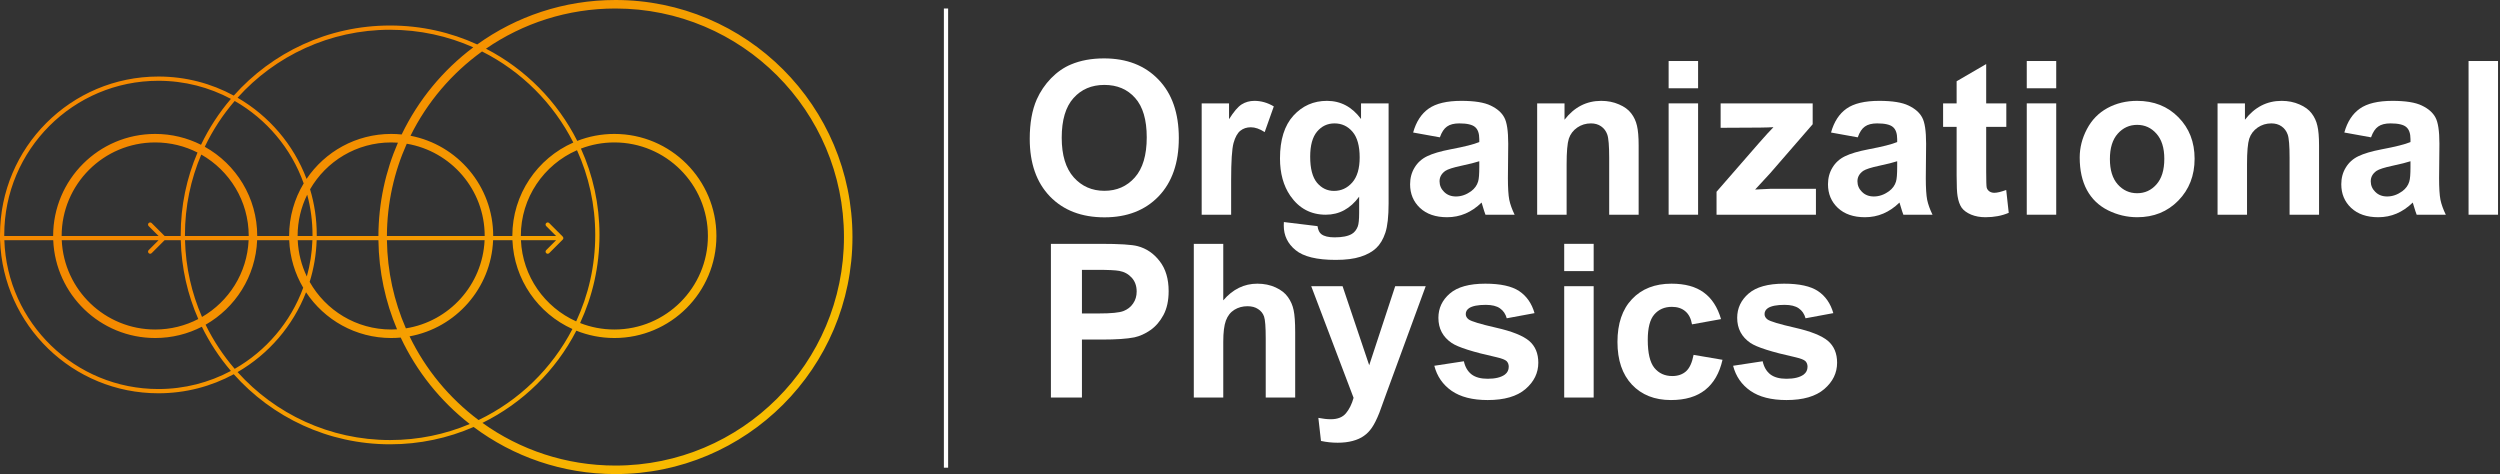 <svg xmlns="http://www.w3.org/2000/svg" width="1176" height="223" viewBox="0 0 1176 223" fill="none"><rect x="0" y="0" width="1176" height="223" fill="#333333" stroke="none"/><path d="M1161.21 101V28.702H1175.07V101H1161.21Z" fill="white"></path><path d="M1115.34 64.605L1102.77 62.336C1104.18 57.273 1106.61 53.525 1110.07 51.092C1113.52 48.659 1118.65 47.442 1125.45 47.442C1131.63 47.442 1136.24 48.182 1139.26 49.662C1142.29 51.108 1144.41 52.966 1145.62 55.234C1146.87 57.47 1147.5 61.596 1147.5 67.613L1147.35 83.789C1147.35 88.391 1147.56 91.794 1147.99 93.997C1148.45 96.167 1149.29 98.501 1150.51 101H1136.8C1136.43 100.079 1135.99 98.715 1135.46 96.907C1135.23 96.085 1135.07 95.542 1134.97 95.279C1132.6 97.581 1130.07 99.307 1127.38 100.458C1124.68 101.608 1121.8 102.184 1118.75 102.184C1113.35 102.184 1109.1 100.721 1105.97 97.794C1102.88 94.868 1101.34 91.17 1101.34 86.698C1101.34 83.739 1102.04 81.109 1103.46 78.808C1104.87 76.473 1106.84 74.698 1109.38 73.481C1111.94 72.232 1115.62 71.147 1120.42 70.227C1126.9 69.01 1131.39 67.876 1133.89 66.824V65.443C1133.89 62.78 1133.23 60.889 1131.91 59.772C1130.6 58.621 1128.12 58.045 1124.47 58.045C1122 58.045 1120.08 58.539 1118.7 59.525C1117.32 60.478 1116.2 62.172 1115.34 64.605ZM1133.89 75.849C1132.11 76.44 1129.3 77.147 1125.45 77.969C1121.61 78.791 1119.09 79.597 1117.91 80.386C1116.1 81.668 1115.2 83.295 1115.2 85.268C1115.2 87.208 1115.92 88.885 1117.37 90.298C1118.81 91.712 1120.65 92.419 1122.89 92.419C1125.39 92.419 1127.77 91.597 1130.04 89.953C1131.72 88.704 1132.82 87.175 1133.34 85.367C1133.71 84.183 1133.89 81.931 1133.89 78.61V75.849Z" fill="white"></path><path d="M1090.88 101H1077.02V74.27C1077.02 68.616 1076.73 64.966 1076.14 63.322C1075.54 61.645 1074.58 60.347 1073.23 59.426C1071.91 58.506 1070.32 58.045 1068.44 58.045C1066.04 58.045 1063.89 58.703 1061.98 60.018C1060.08 61.333 1058.76 63.076 1058.04 65.246C1057.35 67.415 1057 71.427 1057 77.279V101H1043.14V48.626H1056.02V56.319C1060.59 50.401 1066.34 47.442 1073.28 47.442C1076.33 47.442 1079.13 48.001 1081.66 49.119C1084.19 50.204 1086.1 51.601 1087.38 53.311C1088.7 55.021 1089.6 56.96 1090.09 59.13C1090.62 61.3 1090.88 64.407 1090.88 68.451V101Z" fill="white"></path><path d="M978.293 74.073C978.293 69.47 979.427 65.016 981.696 60.709C983.964 56.401 987.17 53.114 991.312 50.845C995.488 48.577 1000.14 47.442 1005.27 47.442C1013.19 47.442 1019.69 50.023 1024.75 55.185C1029.81 60.314 1032.34 66.807 1032.34 74.665C1032.34 82.588 1029.78 89.164 1024.65 94.392C1019.55 99.586 1013.13 102.184 1005.37 102.184C1000.57 102.184 995.981 101.099 991.608 98.929C987.269 96.759 983.964 93.586 981.696 89.411C979.427 85.202 978.293 80.09 978.293 74.073ZM992.496 74.813C992.496 80.008 993.729 83.986 996.195 86.748C998.661 89.509 1001.7 90.89 1005.32 90.89C1008.93 90.89 1011.96 89.509 1014.39 86.748C1016.86 83.986 1018.09 79.975 1018.09 74.714C1018.09 69.585 1016.86 65.64 1014.39 62.878C1011.96 60.117 1008.93 58.736 1005.32 58.736C1001.7 58.736 998.661 60.117 996.195 62.878C993.729 65.64 992.496 69.618 992.496 74.813Z" fill="white"></path><path d="M953.388 41.524V28.702H967.246V41.524H953.388ZM953.388 101V48.626H967.246V101H953.388Z" fill="white"></path><path d="M943.771 48.626V59.673H934.303V80.78C934.303 85.054 934.385 87.553 934.549 88.276C934.747 88.967 935.158 89.542 935.782 90.002C936.44 90.463 937.229 90.693 938.149 90.693C939.432 90.693 941.289 90.249 943.722 89.361L944.906 100.112C941.684 101.493 938.034 102.184 933.958 102.184C931.459 102.184 929.207 101.773 927.201 100.951C925.196 100.096 923.716 99.011 922.763 97.696C921.842 96.348 921.201 94.54 920.839 92.271C920.543 90.66 920.396 87.405 920.396 82.506V59.673H914.034V48.626H920.396V38.22L934.303 30.132V48.626H943.771Z" fill="white"></path><path d="M873.89 64.605L861.314 62.336C862.728 57.273 865.161 53.525 868.613 51.092C872.065 48.659 877.194 47.442 884 47.442C890.181 47.442 894.784 48.182 897.809 49.662C900.833 51.108 902.954 52.966 904.17 55.234C905.42 57.47 906.044 61.596 906.044 67.613L905.896 83.789C905.896 88.391 906.11 91.794 906.538 93.997C906.998 96.167 907.836 98.501 909.053 101H895.343C894.981 100.079 894.537 98.715 894.011 96.907C893.781 96.085 893.617 95.542 893.518 95.279C891.151 97.581 888.619 99.307 885.923 100.458C883.227 101.608 880.351 102.184 877.293 102.184C871.901 102.184 867.643 100.721 864.52 97.794C861.43 94.868 859.884 91.17 859.884 86.698C859.884 83.739 860.591 81.109 862.005 78.808C863.419 76.473 865.391 74.698 867.923 73.481C870.487 72.232 874.17 71.147 878.97 70.227C885.447 69.01 889.934 67.876 892.433 66.824V65.443C892.433 62.78 891.776 60.889 890.46 59.772C889.145 58.621 886.663 58.045 883.014 58.045C880.548 58.045 878.625 58.539 877.244 59.525C875.863 60.478 874.745 62.172 873.89 64.605ZM892.433 75.849C890.658 76.44 887.847 77.147 884 77.969C880.153 78.791 877.638 79.597 876.455 80.386C874.646 81.668 873.742 83.295 873.742 85.268C873.742 87.208 874.465 88.885 875.912 90.298C877.359 91.712 879.2 92.419 881.436 92.419C883.934 92.419 886.318 91.597 888.586 89.953C890.263 88.704 891.365 87.175 891.891 85.367C892.252 84.183 892.433 81.931 892.433 78.61V75.849Z" fill="white"></path><path d="M807.461 101V90.2L827.089 67.662C830.311 63.98 832.694 61.366 834.24 59.821C832.629 59.919 830.508 59.985 827.878 60.018L809.384 60.117V48.626H852.684V58.44L832.662 81.52L825.609 89.164C829.456 88.934 831.84 88.819 832.76 88.819H854.213V101H807.461Z" fill="white"></path><path d="M784.923 41.524V28.702H798.781V41.524H784.923ZM784.923 101V48.626H798.781V101H784.923Z" fill="white"></path><path d="M770.819 101H756.961V74.27C756.961 68.616 756.665 64.966 756.073 63.322C755.481 61.645 754.512 60.347 753.164 59.426C751.848 58.506 750.254 58.045 748.38 58.045C745.98 58.045 743.826 58.703 741.919 60.018C740.013 61.333 738.697 63.076 737.974 65.246C737.284 67.415 736.938 71.427 736.938 77.279V101H723.081V48.626H735.952V56.319C740.522 50.401 746.276 47.442 753.213 47.442C756.271 47.442 759.065 48.001 761.597 49.119C764.128 50.204 766.035 51.601 767.317 53.311C768.632 55.021 769.537 56.96 770.03 59.13C770.556 61.3 770.819 64.407 770.819 68.451V101Z" fill="white"></path><path d="M677.315 64.605L664.739 62.336C666.153 57.273 668.586 53.525 672.038 51.092C675.49 48.659 680.619 47.442 687.425 47.442C693.606 47.442 698.209 48.182 701.233 49.662C704.258 51.108 706.379 52.966 707.595 55.234C708.845 57.47 709.469 61.596 709.469 67.613L709.321 83.789C709.321 88.391 709.535 91.794 709.962 93.997C710.423 96.167 711.261 98.501 712.478 101H698.768C698.406 100.079 697.962 98.715 697.436 96.907C697.206 96.085 697.042 95.542 696.943 95.279C694.576 97.581 692.044 99.307 689.348 100.458C686.652 101.608 683.775 102.184 680.718 102.184C675.326 102.184 671.068 100.721 667.945 97.794C664.854 94.868 663.309 91.17 663.309 86.698C663.309 83.739 664.016 81.109 665.43 78.808C666.843 76.473 668.816 74.698 671.348 73.481C673.912 72.232 677.594 71.147 682.395 70.227C688.871 69.01 693.359 67.876 695.858 66.824V65.443C695.858 62.78 695.2 60.889 693.885 59.772C692.57 58.621 690.088 58.045 686.438 58.045C683.973 58.045 682.049 58.539 680.668 59.525C679.288 60.478 678.17 62.172 677.315 64.605ZM695.858 75.849C694.083 76.44 691.271 77.147 687.425 77.969C683.578 78.791 681.063 79.597 679.879 80.386C678.071 81.668 677.167 83.295 677.167 85.268C677.167 87.208 677.89 88.885 679.337 90.298C680.784 91.712 682.625 92.419 684.86 92.419C687.359 92.419 689.743 91.597 692.011 89.953C693.688 88.704 694.789 87.175 695.315 85.367C695.677 84.183 695.858 81.931 695.858 78.61V75.849Z" fill="white"></path><path d="M603.932 104.452L619.763 106.375C620.026 108.217 620.634 109.482 621.587 110.173C622.903 111.159 624.974 111.652 627.801 111.652C631.418 111.652 634.13 111.11 635.938 110.025C637.155 109.302 638.076 108.134 638.7 106.523C639.128 105.373 639.341 103.252 639.341 100.162V92.518C635.199 98.172 629.971 101 623.659 101C616.623 101 611.05 98.025 606.94 92.074C603.718 87.372 602.107 81.52 602.107 74.517C602.107 65.739 604.212 59.032 608.42 54.396C612.661 49.76 617.922 47.442 624.201 47.442C630.678 47.442 636.021 50.286 640.229 55.974V48.626H653.199V95.624C653.199 101.806 652.69 106.425 651.67 109.482C650.651 112.54 649.221 114.94 647.38 116.683C645.539 118.425 643.073 119.79 639.982 120.776C636.925 121.762 633.045 122.255 628.344 122.255C619.467 122.255 613.171 120.727 609.456 117.669C605.74 114.644 603.883 110.798 603.883 106.129C603.883 105.669 603.899 105.11 603.932 104.452ZM616.311 73.728C616.311 79.284 617.379 83.361 619.516 85.959C621.686 88.523 624.349 89.805 627.505 89.805C630.892 89.805 633.752 88.49 636.086 85.86C638.421 83.197 639.588 79.268 639.588 74.073C639.588 68.648 638.47 64.621 636.234 61.991C633.999 59.361 631.171 58.045 627.752 58.045C624.431 58.045 621.686 59.344 619.516 61.941C617.379 64.506 616.311 68.435 616.311 73.728Z" fill="white"></path><path d="M579.126 101H565.268V48.626H578.14V56.073C580.342 52.555 582.315 50.237 584.058 49.119C585.833 48.001 587.839 47.442 590.074 47.442C593.23 47.442 596.272 48.314 599.198 50.056L594.907 62.139C592.573 60.626 590.403 59.87 588.397 59.87C586.458 59.87 584.814 60.413 583.466 61.498C582.118 62.55 581.049 64.473 580.26 67.268C579.504 70.062 579.126 75.914 579.126 84.824V101Z" fill="white"></path><path d="M484.389 65.295C484.389 57.93 485.491 51.749 487.693 46.752C489.337 43.07 491.573 39.766 494.4 36.839C497.261 33.913 500.384 31.743 503.771 30.33C508.275 28.423 513.469 27.469 519.354 27.469C530.007 27.469 538.522 30.773 544.9 37.382C551.312 43.99 554.517 53.179 554.517 64.95C554.517 76.621 551.344 85.761 544.999 92.37C538.654 98.945 530.171 102.233 519.552 102.233C508.801 102.233 500.253 98.962 493.907 92.419C487.562 85.843 484.389 76.802 484.389 65.295ZM499.431 64.802C499.431 72.988 501.321 79.202 505.102 83.443C508.883 87.652 513.683 89.756 519.502 89.756C525.322 89.756 530.089 87.668 533.804 83.493C537.552 79.284 539.426 72.988 539.426 64.605C539.426 56.319 537.602 50.138 533.952 46.062C530.336 41.985 525.519 39.946 519.502 39.946C513.486 39.946 508.636 42.018 504.954 46.16C501.272 50.27 499.431 56.484 499.431 64.802Z" fill="white"></path><path d="M815.25 172.057L829.157 169.937C829.749 172.632 830.949 174.687 832.757 176.101C834.566 177.482 837.097 178.172 840.352 178.172C843.936 178.172 846.632 177.515 848.44 176.2C849.656 175.279 850.265 174.046 850.265 172.501C850.265 171.449 849.936 170.578 849.278 169.887C848.588 169.23 847.043 168.621 844.643 168.062C833.464 165.597 826.379 163.345 823.387 161.306C819.245 158.479 817.173 154.55 817.173 149.52C817.173 144.982 818.965 141.169 822.549 138.078C826.132 134.988 831.689 133.442 839.218 133.442C846.385 133.442 851.711 134.61 855.196 136.944C858.681 139.278 861.081 142.73 862.396 147.3L849.328 149.717C848.769 147.678 847.7 146.117 846.122 145.032C844.577 143.947 842.358 143.404 839.464 143.404C835.815 143.404 833.201 143.914 831.623 144.933C830.571 145.656 830.045 146.593 830.045 147.744C830.045 148.73 830.505 149.569 831.426 150.259C832.675 151.18 836.982 152.479 844.347 154.155C851.744 155.832 856.906 157.887 859.832 160.32C862.725 162.786 864.172 166.221 864.172 170.627C864.172 175.427 862.166 179.553 858.155 183.005C854.144 186.458 848.21 188.184 840.352 188.184C833.218 188.184 827.563 186.737 823.387 183.844C819.245 180.951 816.532 177.022 815.25 172.057Z" fill="white"></path><path d="M809.579 150.111L795.918 152.577C795.458 149.848 794.406 147.793 792.762 146.413C791.151 145.032 789.047 144.341 786.449 144.341C782.997 144.341 780.235 145.541 778.164 147.941C776.126 150.309 775.106 154.287 775.106 159.876C775.106 166.09 776.142 170.479 778.213 173.043C780.318 175.608 783.129 176.89 786.646 176.89C789.277 176.89 791.43 176.15 793.107 174.671C794.784 173.159 795.967 170.578 796.658 166.928L810.269 169.246C808.855 175.493 806.143 180.211 802.132 183.4C798.121 186.589 792.745 188.184 786.005 188.184C778.345 188.184 772.23 185.767 767.66 180.934C763.123 176.101 760.854 169.41 760.854 160.862C760.854 152.215 763.139 145.492 767.709 140.692C772.279 135.859 778.46 133.442 786.252 133.442C792.63 133.442 797.693 134.823 801.441 137.585C805.222 140.314 807.935 144.489 809.579 150.111Z" fill="white"></path><path d="M735.801 127.524V114.702H749.659V127.524H735.801ZM735.801 187V134.626H749.659V187H735.801Z" fill="white"></path><path d="M674.698 172.057L688.605 169.937C689.197 172.632 690.397 174.687 692.206 176.101C694.014 177.482 696.545 178.172 699.8 178.172C703.384 178.172 706.08 177.515 707.888 176.2C709.105 175.279 709.713 174.046 709.713 172.501C709.713 171.449 709.384 170.578 708.727 169.887C708.036 169.23 706.491 168.621 704.091 168.062C692.912 165.597 685.827 163.345 682.835 161.306C678.693 158.479 676.622 154.55 676.622 149.52C676.622 144.982 678.413 141.169 681.997 138.078C685.581 134.988 691.137 133.442 698.666 133.442C705.833 133.442 711.16 134.61 714.645 136.944C718.13 139.278 720.53 142.73 721.845 147.3L708.776 149.717C708.217 147.678 707.148 146.117 705.57 145.032C704.025 143.947 701.806 143.404 698.913 143.404C695.263 143.404 692.649 143.914 691.071 144.933C690.019 145.656 689.493 146.593 689.493 147.744C689.493 148.73 689.953 149.569 690.874 150.259C692.123 151.18 696.43 152.479 703.795 154.155C711.192 155.832 716.354 157.887 719.28 160.32C722.174 162.786 723.62 166.221 723.62 170.627C723.62 175.427 721.615 179.553 717.604 183.005C713.592 186.458 707.658 188.184 699.8 188.184C692.666 188.184 687.011 186.737 682.835 183.844C678.693 180.951 675.98 177.022 674.698 172.057Z" fill="white"></path><path d="M616.801 134.626H631.546L644.073 171.811L656.303 134.626H670.654L652.161 185.027L648.856 194.151C647.64 197.208 646.473 199.543 645.355 201.154C644.27 202.765 643.004 204.063 641.558 205.05C640.144 206.069 638.385 206.858 636.281 207.417C634.209 207.976 631.859 208.255 629.229 208.255C626.565 208.255 623.952 207.976 621.387 207.417L620.154 196.567C622.324 196.995 624.28 197.208 626.023 197.208C629.245 197.208 631.629 196.255 633.174 194.348C634.719 192.474 635.903 190.074 636.725 187.148L616.801 134.626Z" fill="white"></path><path d="M575.424 114.702V141.284C579.896 136.056 585.238 133.442 591.452 133.442C594.641 133.442 597.518 134.034 600.083 135.218C602.647 136.401 604.57 137.914 605.853 139.755C607.168 141.596 608.055 143.634 608.516 145.87C609.009 148.106 609.255 151.574 609.255 156.276V187H595.397V159.333C595.397 153.843 595.134 150.358 594.608 148.878C594.082 147.399 593.145 146.232 591.797 145.377C590.482 144.489 588.822 144.045 586.816 144.045C584.515 144.045 582.46 144.604 580.652 145.722C578.844 146.84 577.512 148.533 576.657 150.802C575.835 153.037 575.424 156.358 575.424 160.764V187H561.566V114.702H575.424Z" fill="white"></path><path d="M494.348 187V114.702H517.773C526.65 114.702 532.437 115.064 535.133 115.787C539.275 116.872 542.744 119.239 545.539 122.889C548.333 126.505 549.73 131.19 549.73 136.944C549.73 141.382 548.925 145.114 547.314 148.139C545.703 151.163 543.648 153.547 541.149 155.29C538.684 156.999 536.168 158.133 533.604 158.692C530.119 159.383 525.072 159.728 518.464 159.728H508.946V187H494.348ZM508.946 126.933V147.448H516.935C522.689 147.448 526.535 147.07 528.475 146.314C530.415 145.558 531.927 144.374 533.012 142.763C534.13 141.152 534.689 139.278 534.689 137.141C534.689 134.511 533.916 132.341 532.371 130.631C530.826 128.922 528.87 127.853 526.502 127.426C524.76 127.097 521.258 126.933 515.998 126.933H508.946Z" fill="white"></path><rect x="444" y="4" width="2" height="216" fill="white"></rect><path d="M289.5 0C351.08 0 401 49.92 401 111.5C401 173.08 351.08 223 289.5 223C264.484 223 241.393 214.761 222.79 200.85C210.753 206.091 197.467 209 183.5 209C154.263 209 128.003 196.261 109.963 176.032C99.418 181.751 87.339 185 74.5 185C34.191 185 1.361 152.988 0.043 113H0V111H0.003C0.002 110.833 0 110.667 0 110.5C0 69.355 33.355 36 74.5 36C87.338 36 99.418 39.248 109.963 44.967C128.003 24.738 154.263 12 183.5 12C198.125 12 212.006 15.189 224.485 20.907C242.787 7.749 265.239 0 289.5 0ZM289.5 4C266.888 4 245.907 10.982 228.595 22.906C247.09 32.447 262.174 47.675 271.536 66.276C276.948 64.161 282.839 63 289 63C315.51 63 337 84.49 337 111C337 137.51 315.51 159 289 159C282.677 159 276.641 157.775 271.113 155.554C261.44 174.328 245.91 189.59 226.938 198.928C244.561 211.561 266.162 219 289.5 219C348.871 219 397 170.871 397 111.5C397 52.129 348.871 4 289.5 4ZM143.962 137.48C137.791 153.357 126.335 166.595 111.752 175.031C129.416 194.658 155.016 207 183.5 207C196.787 207 209.447 204.314 220.967 199.456C207.186 188.703 195.998 174.784 188.497 158.79C187.016 158.928 185.517 159 184 159C167.278 159 152.556 150.448 143.962 137.48ZM231.958 113C231.029 135.656 214.398 154.26 192.656 158.22C200.191 173.81 211.38 187.305 225.111 197.591C244.084 188.51 259.625 173.412 269.268 154.769C253.173 147.501 241.805 131.619 241.042 113H231.958ZM2.043 113C3.361 151.883 35.296 183 74.5 183C86.833 183 98.447 179.919 108.614 174.486C103.231 168.192 98.627 161.213 94.953 153.695C88.374 157.085 80.911 159 73 159C47.16 159 26.09 138.582 25.042 113H2.043ZM120.958 113C120.259 130.043 110.674 144.792 96.713 152.74C100.379 160.259 104.994 167.23 110.401 173.499C125.19 165.053 136.717 151.552 142.629 135.348C138.736 128.747 136.375 121.136 136.042 113H120.958ZM29.048 113C30.093 136.372 49.37 155 73 155C80.309 155 87.202 153.215 93.268 150.062C88.267 138.673 85.359 126.157 85.031 113H77.414L71.343 119.071C70.952 119.462 70.319 119.462 69.929 119.071C69.538 118.681 69.538 118.048 69.929 117.657L74.586 113H29.048ZM148.957 113C148.733 119.806 147.596 126.381 145.664 132.606C153.214 145.974 167.552 155 184 155C184.929 155 185.852 154.967 186.767 154.91C181.305 142.002 178.206 127.851 178.01 113H148.957ZM289 67C283.457 67 278.154 68.028 273.269 69.898C278.877 82.278 282 96.025 282 110.5C282 125.308 278.731 139.352 272.877 151.952C277.87 153.919 283.309 155 289 155C313.301 155 333 135.301 333 111C333 86.7 313.301 67 289 67ZM182.011 113C182.212 127.723 185.373 141.73 190.926 154.455C211.294 151.234 227.011 134.041 227.952 113H182.011ZM271.416 70.657C255.868 77.444 245 92.951 245 111H261.586L256.929 106.343C256.539 105.952 256.538 105.319 256.929 104.929C257.319 104.538 257.952 104.539 258.343 104.929L264.707 111.293C265.098 111.683 265.098 112.317 264.707 112.707L258.343 119.071C257.952 119.462 257.319 119.462 256.929 119.071C256.538 118.681 256.539 118.048 256.929 117.657L261.586 113H245.048C245.81 130.042 256.264 144.56 271.033 151.175C276.787 138.814 280 125.033 280 110.5C280 96.293 276.929 82.803 271.416 70.657ZM87.031 113C87.357 125.808 90.178 137.996 95.027 149.096C107.622 141.797 116.262 128.434 116.952 113H87.031ZM140.048 113C140.32 119.09 141.827 124.858 144.33 130.058C145.854 124.604 146.757 118.891 146.957 113H140.048ZM74.5 38C34.459 38 2 70.459 2 110.5C2 110.667 2.002 110.833 2.003 111H25C25 84.49 46.49 63 73 63C80.755 63 88.081 64.841 94.564 68.107C98.301 60.283 103.04 53.03 108.614 46.513C98.447 41.081 86.833 38 74.5 38ZM73 67C48.7 67 29 86.7 29 111H74.586L69.929 106.343C69.538 105.952 69.538 105.319 69.929 104.929C70.319 104.538 70.952 104.539 71.343 104.929L77.414 111H85.003C85.002 110.833 85 110.667 85 110.5C85 96.744 87.821 83.647 92.914 71.755C86.934 68.715 80.168 67 73 67ZM94.682 72.706C89.736 84.313 87 97.087 87 110.5C87 110.667 87.002 110.833 87.003 111H117C117 94.583 108.008 80.268 94.682 72.706ZM110.401 47.5C104.806 53.987 100.059 61.226 96.333 69.046C111.047 77.246 121 92.96 121 111H136C136 101.955 138.502 93.495 142.852 86.273C137.01 69.793 125.379 56.053 110.401 47.5ZM144.507 91.584C141.622 97.44 140 104.031 140 111H146.997C146.998 110.833 147 110.667 147 110.5C147 103.956 146.132 97.615 144.507 91.584ZM184 67C167.696 67 153.463 75.867 145.861 89.042C147.902 95.837 149 103.04 149 110.5C149 110.667 148.998 110.833 148.997 111H178.003C178.071 95.408 181.34 80.573 187.186 67.115C186.133 67.04 185.071 67 184 67ZM191.339 67.612C185.402 80.87 182.073 95.55 182.003 111H228C228 89.2 212.146 71.106 191.339 67.612ZM226.745 24.21C212.542 34.439 200.935 48.049 193.105 63.861C215.261 68.116 232 87.603 232 111H241C241 91.362 252.794 74.481 269.685 67.048C260.35 48.57 245.249 33.501 226.745 24.21ZM183.5 14C155.016 14 129.416 26.341 111.752 45.968C126.528 54.516 138.094 67.993 144.205 84.15C152.832 71.389 167.437 63 184 63C185.672 63 187.324 63.085 188.951 63.252C196.753 47.023 208.368 32.974 222.635 22.267C210.674 16.953 197.432 14 183.5 14Z" fill="url(#paint0_linear_105_74)"></path><defs><linearGradient id="paint0_linear_105_74" x1="376.5" y1="223" x2="160" y2="26.5" gradientUnits="userSpaceOnUse"><stop stop-color="#F8C300"></stop><stop offset="1" stop-color="#F48900"></stop></linearGradient></defs></svg>